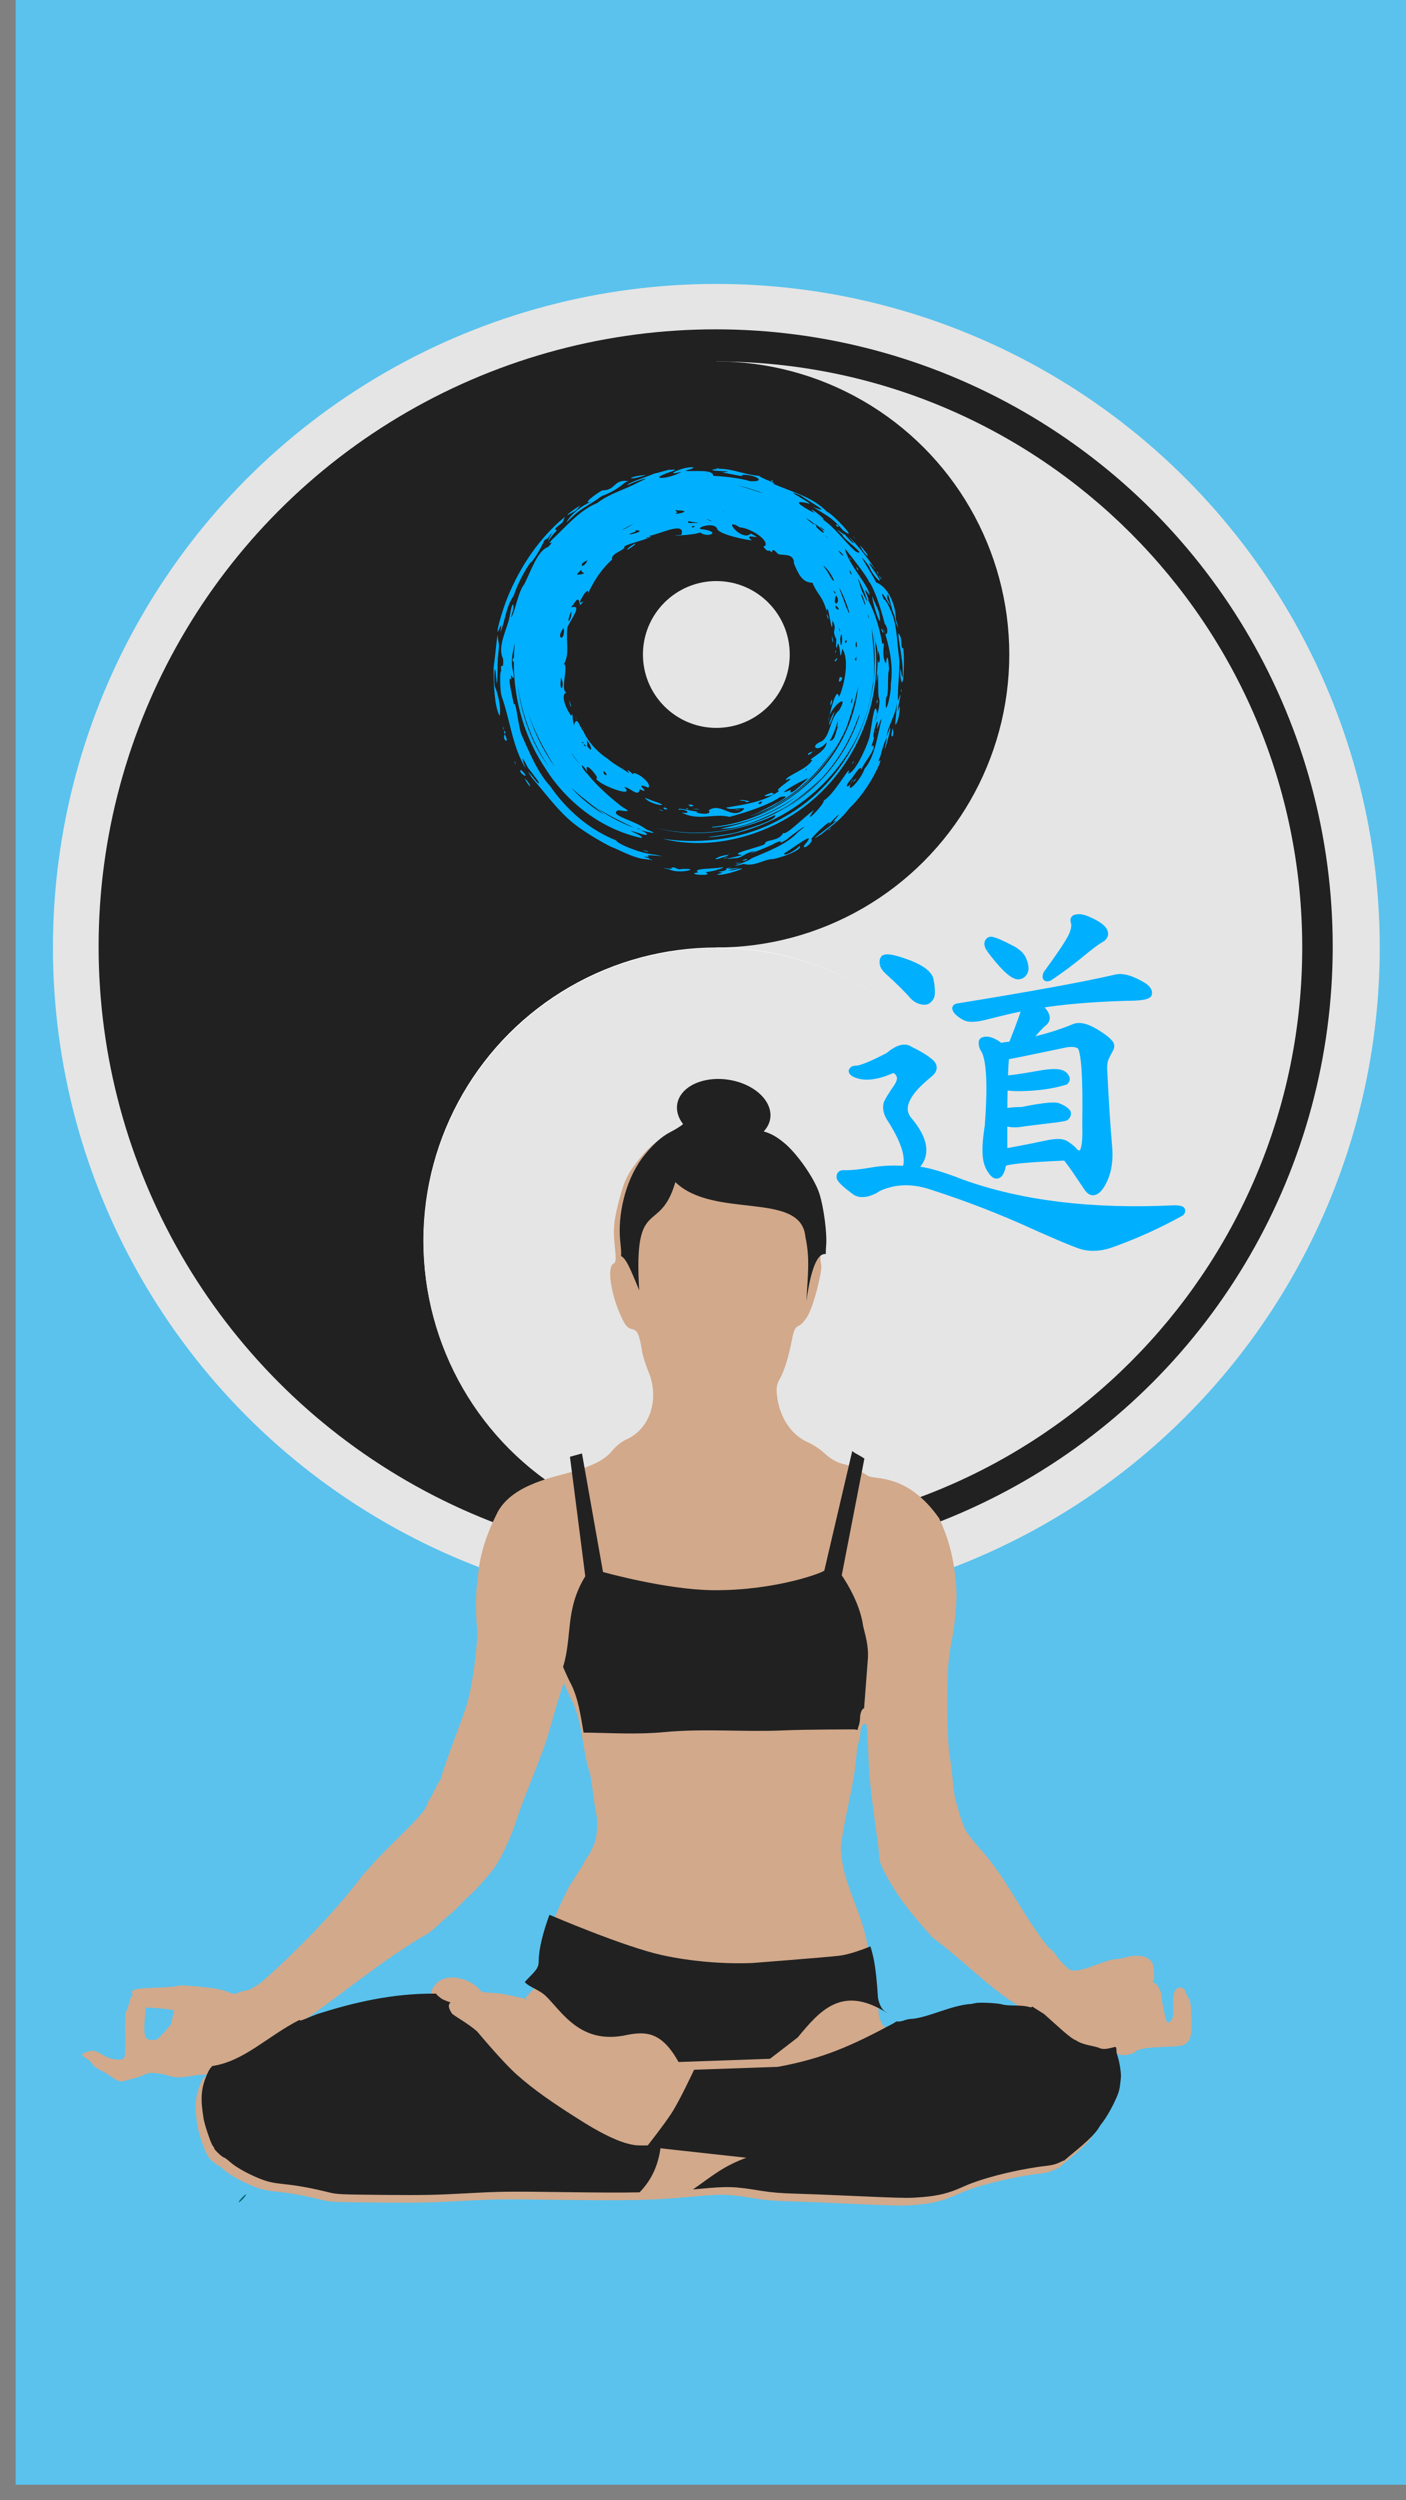 <?xml version="1.0" encoding="UTF-8" standalone="no"?>
<!-- Created with Inkscape (http://www.inkscape.org/) -->

<svg
   xmlns:dc="http://purl.org/dc/elements/1.1/"
   xmlns:cc="http://creativecommons.org/ns#"
   xmlns:rdf="http://www.w3.org/1999/02/22-rdf-syntax-ns#"
   xmlns:svg="http://www.w3.org/2000/svg"
   xmlns="http://www.w3.org/2000/svg"
   xmlns:sodipodi="http://sodipodi.sourceforge.net/DTD/sodipodi-0.dtd"
   xmlns:inkscape="http://www.inkscape.org/namespaces/inkscape"
   width="1080"
   height="1920"
   viewBox="0 0 285.75 508"
   version="1.1"
   id="svg5915"
   sodipodi:docname="mujer tao_Azul_by_DG-RA.svg"
   inkscape:version="0.92.1 r15371">
  <rect x="0" y="0" width="285.75" height="508" fill="#808080" stroke="none"/>
  <defs
     id="defs5909" />
  <sodipodi:namedview
     id="base"
     pagecolor="#ffffff"
     bordercolor="#666666"
     borderopacity="1.0"
     inkscape:pageopacity="0.0"
     inkscape:pageshadow="2"
     inkscape:zoom="0.344375"
     inkscape:cx="728.76588"
     inkscape:cy="879.66122"
     inkscape:document-units="px"
     inkscape:current-layer="layer1"
     showgrid="false"
     units="px"
     inkscape:window-width="1280"
     inkscape:window-height="748"
     inkscape:window-x="-8"
     inkscape:window-y="-8"
     inkscape:window-maximized="1"
     inkscape:snap-global="false" />
  <g
     inkscape:label="Capa 1"
     inkscape:groupmode="layer"
     id="layer1"
     transform="translate(0,211)">
    <g
       transform="matrix(0.213,0,0,0.213,1478.188,-1170.144)"
       id="g5824">
      <rect
         ry="0"
         rx="0"
         y="-6924.933"
         x="-6873.195"
         height="1338.666"
         width="2379.851"
         id="rect5776"
         style="opacity:1;vector-effect:none;fill:#5ac2ed;fill-opacity:1;fill-rule:evenodd;stroke:none;stroke-width:1.911;stroke-linecap:butt;stroke-linejoin:miter;stroke-miterlimit:4;stroke-dasharray:none;stroke-dashoffset:0;stroke-opacity:1;paint-order:normal"
         transform="rotate(-90)" />
      <g
         transform="matrix(1.55,0,0,1.55,-7386.633,627.683)"
         id="g5818">
        <g
           id="g5796"
           transform="matrix(4.977,0,0,4.977,-7444.675,-4750.426)">
          <circle
             id="circle5778"
             style="fill:#e5e5e5;fill-opacity:1;fill-rule:evenodd;stroke:none;stroke-width:0.355"
             cx="1642.333"
             cy="1573.992"
             r="82.055" />
          <circle
             transform="matrix(0.33,0,0,0.33,1544.122,1436.028)"
             r="231.278"
             cy="417.716"
             cx="297.357"
             style="fill:#212121;fill-opacity:1;fill-rule:evenodd;stroke:none"
             id="circle5780" />
          <path
             inkscape:connector-curvature="0"
             id="path5782"
             d="m 1642.327,1501.529 v 144.93 c 40.023,0 72.473,-32.45 72.473,-72.473 0,-40.023 -32.45,-72.457 -72.473,-72.457 z"
             style="fill:#e5e5e5;fill-opacity:1;fill-rule:evenodd;stroke:none;stroke-width:0.512" />
          <circle
             r="36.234"
             cy="1537.758"
             cx="1642.333"
             style="fill:#212121;fill-opacity:1;fill-rule:evenodd;stroke:none;stroke-width:0.157"
             id="circle5784" />
          <circle
             r="9.078"
             cy="1537.758"
             cx="1642.333"
             id="circle5786"
             style="fill:#e5e5e5;fill-opacity:1;fill-rule:evenodd;stroke:none;stroke-width:0.039" />
          <circle
             r="36.234"
             cy="1610.226"
             cx="1642.333"
             id="circle5788"
             style="fill:#ffffff;fill-rule:evenodd;stroke:none;stroke-width:0.157" />
          <circle
             r="9.078"
             cy="1610.226"
             cx="1642.333"
             style="fill:#000000;fill-rule:evenodd;stroke:none;stroke-width:0.039"
             id="circle5790" />
          <circle
             r="231.278"
             cy="417.716"
             cx="297.357"
             style="fill:#e5e5e5;fill-opacity:1;fill-rule:evenodd;stroke:none"
             id="circle5792"
             transform="matrix(0.157,0,0,0.157,1595.747,1544.783)" />
          <circle
             r="9.078"
             cy="1610.226"
             cx="1642.333"
             id="circle5794"
             style="fill:#000000;fill-rule:evenodd;stroke:none;stroke-width:0.039" />
        </g>
        <g
           transform="matrix(2.327,0,0,2.327,-715.954,-733.421)"
           id="g5816"
           style="opacity:1">
          <g
             transform="translate(-351.757,13.167)"
             id="g5812">
            <path
               inkscape:connector-curvature="0"
               id="path5798"
               transform="matrix(0.114,0,0,0.114,935.929,181.073)"
               d="m 310.484,13076.584 c -14.892,-0.268 -66.002,17.077 -77.102,27.049 -4.992,4.485 -17.981,12.622 -28.861,18.086 -21.55,10.82 -43.467,31.027 -66.773,61.56 -19.804,25.944 -26.839,40.13 -35.996,72.602 -15.786,55.973 -18.524,78.892 -14.225,119.002 3.625,33.815 3.215,39.17 -3.281,42.805 -14.853,8.312 -5.427,71.282 18.359,122.626 9.47,20.442 14.693,26.486 24.791,28.704 13.328,2.926 16.801,10.691 24.289,54.302 1.713,9.981 8.033,29.829 14.043,44.108 26.625,63.258 4.031,133.27 -50.857,157.59 -10.269,4.55 -24.564,15.726 -31.766,24.836 -15.442,19.534 -39.489,33.629 -87.467,48.294 -47.978,14.666 -143.63,29.847 -179.643,95.301 -28.289,56.288 -42.915,101.921 -46.945,162.02 -4.576,18.553 -4.541,90.323 0,111.771 -0.238,40.575 -11.473,134.085 -27.189,180.91 -15.717,46.826 -39.534,104.458 -56.592,158.985 0,2.836 -1.267,6.487 -2.799,8.111 -1.537,1.624 -7.615,12.728 -13.508,24.676 -5.894,11.947 -11.595,22.269 -12.678,22.937 -1.09,0.669 -2.677,4.475 -3.521,8.457 -1.99,9.296 -19.19,30.337 -48.336,59.133 -47.371,46.804 -72.412,72.167 -76.756,77.737 -2.461,3.153 -9.755,11.285 -16.211,18.07 -6.453,6.784 -11.732,12.856 -11.732,13.492 -41.024,55.391 -100.121,118.01 -125.896,143.941 -41.619,41.87 -63.701,62.59 -70.618,68.851 -6.917,6.26 -15.986,14.308 -23.97,21.685 -7.987,7.377 -18.61,15.658 -23.613,18.408 -5.001,2.748 -10.226,5.925 -11.598,7.055 -1.375,1.131 -8.814,3.291 -16.529,4.802 -7.715,1.511 -14.559,3.622 -15.219,4.686 -1.788,2.891 -11.002,2.332 -19.295,-1.164 -17.317,-7.303 -36.216,-10.607 -84.746,-14.828 -21.774,-1.904 -31.734,-1.974 -34.934,-0.264 -2.461,1.318 -23.964,3.085 -47.781,3.935 -49.227,1.758 -58.213,2.919 -58.213,12.907 0,0.09 0.323,1.053 0.35,1.113 0.739,1.358 1.71,2.714 3.059,4.154 l -3.131,-0.236 c -0.413,0 -0.749,0.194 -0.951,0.73 -5.137,10.654 -6.388,24.115 -11.732,34.248 -3.324,6.242 -3.777,13.608 -3.328,57.711 0.58,58.279 1.149,56.61 -18.973,56.082 -12.443,-0.325 -24.332,-4.746 -41.449,-15.392 -9.853,-6.128 -17.134,-6.49 -30.145,-1.522 -10.857,4.147 -11.447,6.615 -3.99,11.58 6.845,4.559 14.378,8.93 18.424,15.801 2.496,4.369 8.824,9.326 17.342,13.574 7.378,3.679 19.951,11.231 27.943,16.788 11.982,8.334 16.294,10.108 24.59,10.107 15.942,-4.842 34.153,-8.144 48.764,-14.766 11.264,-5.178 14.545,-5.69 28.797,-4.507 8.848,0.729 22.193,3.458 29.662,6.043 14.654,5.069 26.03,5.006 57.787,-0.317 7.809,-1.309 12.067,-1.839 14.857,-1.582 8.278,-0.619 18.124,-1.133 19.09,-1.068 -4.202,2.969 -7.255,4.878 -10.533,7.847 -0.154,0.628 -2.052,2.351 -2.418,3.065 -20.284,41.056 -18.187,67.671 -11.889,109.258 2.17,14.328 17.279,59.161 21.514,63.839 1.783,1.967 3.236,4.627 3.236,5.909 0,3.014 19.24,20.787 22.504,20.787 1.367,0 8.156,5.051 15.084,11.228 14.017,12.492 45.954,29.776 74.4,40.264 14.258,5.257 26.371,7.688 51.145,10.266 31.366,3.262 63.163,9.151 102.883,19.043 17.676,4.403 26.468,4.799 126.299,5.748 90.035,0.853 121.148,0.256 193.363,-3.703 79.714,-4.375 96.615,-4.572 229.127,-2.709 163.072,2.294 220.019,0.935 308.488,-7.372 69.806,-6.553 81.96,-6.199 146.422,4.303 23.185,3.777 46.098,5.664 80.475,6.631 26.433,0.739 70.697,2.415 98.359,3.717 27.664,1.3 69.91,3.133 93.885,4.072 h 0.092 c 64.923,2.532 72.49,2.536 101.713,0.09 37.531,-3.158 61.465,-9.231 93.262,-23.676 43.068,-19.564 112.849,-37.17 176.613,-46.617 14.926,-2.211 33.69,-2.622 48.088,-10.117 4.586,-2.459 9.409,-4.467 10.73,-4.467 23.804,-21.034 61.436,-48.194 79.27,-74.523 0,-1.079 4.839,-8.146 10.756,-15.698 5.916,-7.551 16.607,-25.691 23.754,-40.31 10.36,-21.19 13.45,-30.029 15.166,-43.59 1.188,-9.356 2.113,-18.517 2.113,-20.359 -0.246,-13.992 -3.927,-35.028 -8.545,-48.799 -4.289,-12.813 -4.927,-17.08 -2.867,-19.563 3.201,-3.855 13.742,-4.101 23.572,-0.547 8.372,3.028 29.997,-0.676 34.314,-5.867 5.806,-6.998 25.176,-10.499 67.092,-12.123 37.596,-1.455 42.438,-2.095 49.729,-6.599 12.676,-7.841 15.768,-20.785 14.447,-60.877 -1.21,-36.992 -2.668,-39.671 -8.348,-48.518 -1.794,-2.793 -5.087,-11.124 -6.381,-14.506 -3.253,-8.585 -17.132,-10.268 -22.871,-0.285 -4.869,8.476 -5.236,15.448 -4.576,45.521 0.431,19.868 -3.579,22.856 -6.678,25.963 -6.012,6.022 -9.559,2.397 -12.555,-12.812 -1.542,-7.833 -3.805,-18.529 -4.994,-23.772 -1.213,-5.243 -2.188,-13 -2.188,-17.236 -1.157,-17.471 -8.572,-26.938 -13.215,-32.879 l -8.094,-4.267 c 5.187,-9.1 3.124,-19.493 2.394,-26.618 1.421,-41.241 -45.835,-37.55 -71.207,-29.267 -3.462,1.344 -12.036,2.445 -19.059,2.445 -34.445,6.084 -63.079,25.766 -96.07,26.727 -6.046,0.09 -9.894,-2.278 -20.838,-12.756 -7.385,-7.07 -14.979,-15.875 -16.881,-19.565 -1.898,-3.688 -7.105,-10.02 -11.57,-14.074 -4.464,-4.054 -8.871,-8.08 -9.795,-8.943 -59.731,-74.142 -94.224,-157.398 -157.238,-226.76 -14.115,-17.189 -25.031,-28.13 -35.605,-46.414 -4.902,-12.633 -9.368,-24.14 -12.348,-34.951 -2.302,-8.442 -5.865,-20.877 -7.926,-27.639 -3.654,-11.998 -5.124,-22.395 -9.621,-68.182 -1.206,-12.295 -3.205,-26.883 -4.42,-32.416 -4.362,-19.667 -7.292,-89.225 -6.395,-152.007 0.862,-60.889 2.739,-82.805 10.512,-122.95 9.373,-48.341 13.296,-106.448 9.084,-134.121 -4.429,-55.941 -16.428,-101.458 -38.811,-148.922 -73.998,-105.005 -147.861,-88.135 -164.818,-98.033 -16.957,-9.898 -31.299,-21.212 -49.092,-25.388 -17.793,-4.176 -32.104,-8.787 -51.768,-26.87 -10.439,-9.599 -27.146,-20.845 -37.129,-24.99 -38.935,-16.169 -67.145,-57.732 -73.002,-107.568 -2.32,-19.737 -1.123,-27.41 6.279,-40.236 10.239,-17.739 21.018,-52.61 28.471,-92.125 3.997,-21.196 7.198,-27.378 16.32,-31.534 6.242,-2.844 16.217,-14.783 22.168,-26.527 13.644,-26.925 33.036,-104.593 28.926,-115.848 -1.705,-4.664 -2.057,-18.993 -0.791,-31.847 2.693,-27.347 -5.282,-89.435 -15.652,-121.842 -11.23,-35.093 -52.055,-93.639 -82.453,-118.246 -21.867,-17.701 -33.433,-23.264 -64.668,-31.104 -25.548,-6.412 -37.631,-11.51 -36.793,-15.523 0.687,-3.284 -0.572,-4.851 -2.795,-3.477 -2.224,1.376 -7.696,-1.537 -12.16,-6.47 -4.465,-4.934 -13.415,-8.939 -19.891,-9.036 -6.477,0 -14.361,-1.713 -17.52,-3.716 -0.681,-0.433 -1.836,-0.65 -3.377,-0.678 z m -340.623,1314.307 c 4.831,10.04 10.016,23.762 15.443,33.869 27.863,51.892 26.651,120.13 43.727,171.09 2.331,6.612 3.879,16.412 10.225,64.828 1.773,13.523 4.369,29.185 5.795,34.801 3.794,15.045 1.705,49.788 -3.891,64.671 -6.001,15.972 -11.12,25.913 -18.869,36.661 -3.459,4.796 -6.289,9.565 -6.289,10.597 0,1.033 -4.775,9.084 -10.615,17.897 -5.841,8.811 -12.012,18.63 -13.701,21.818 -1.695,3.187 -4.898,7.814 -7.09,10.272 -29.758,55.59 -73.234,155.145 -73.652,216.634 0,12.433 -3.866,18.909 -21.963,36.809 -2.52,2.917 -5.66,5.969 -8.018,8.887 l 2.838,6.763 -5.127,-4.302 h -0.51 c -76.816,-18.031 -64.984,-10.374 -99.91,-15.655 -30.352,-41.52 -119.379,-54.675 -120.047,23.858 l -0.291,0.517 c -3.103,0.273 -6.209,0.538 -9.297,0.828 0,0 -0.319,-0.296 -0.328,-0.304 -5.808,1.052 -19.969,2.156 -35.779,2.699 -21.816,0.747 -40.82,2.605 -48.725,4.754 -7.131,1.938 -19.332,3.527 -27.113,3.527 -51.385,11.461 -117.293,19.796 -165.314,39.955 -27.773,11.797 -30.447,12.529 -30.447,8.321 105.204,-70.564 207.795,-159.413 314.51,-220.094 2.701,-1.415 12.327,-9.575 21.385,-18.127 9.059,-8.552 20.226,-18.526 24.814,-22.174 7.831,-6.222 24.514,-22.22 37.201,-35.674 3.073,-3.26 9.512,-9.448 14.314,-13.752 21.389,-19.159 60.384,-65.543 64.367,-76.564 1.222,-3.381 3.059,-6.149 4.062,-6.149 15.004,-30.056 30.045,-62.73 40.475,-97.238 22.397,-65.721 57.54,-143.085 72.443,-195.367 14.903,-52.282 30.984,-107.044 34.643,-114.057 0.209,-0.393 0.455,-0.597 0.734,-0.599 z m 697.297,93.556 -0.006,0.01 h 0.023 0.922 c 0.695,0.114 1.37,0.474 2.014,1.117 3.084,3.084 3.468,7.847 6.531,81.16 0.765,18.442 0.789,36.012 10.229,110.409 9.439,74.396 12.552,88.435 13.344,101.959 1.082,18.234 2.69,27.187 6.238,34.646 29.008,63.838 72.199,115.497 119.52,167.654 63.625,46.339 126.693,112.266 191.695,153.305 2.269,1.326 9.666,7.648 16.441,14.055 13.376,12.649 12.686,15.862 -2.484,11.648 -4.723,-1.312 -18.329,-2.387 -30.236,-2.394 -11.908,0 -24.486,-1.111 -27.947,-2.45 -3.459,-1.337 -17.879,-2.986 -32.047,-3.66 -20.068,-0.954 -28.55,-0.411 -38.352,2.438 -46.158,1.908 -104.482,33.599 -142.969,34.986 -2.909,0 -9.308,1.482 -14.229,3.254 -23.693,8.536 -39.14,-2.821 -45.523,-33.465 -1.657,-29.348 -5.254,-69.243 -10.656,-94.074 -5.892,-27.087 -13.109,-39.511 -15.805,-67.99 -11.468,-70.153 -50.444,-130.624 -59.389,-199.844 -2.723,-21.815 -2.64,-26.91 0.842,-48.799 9.927,-64.938 28.181,-125.549 33.211,-189.5 0.974,-12.91 3.409,-27.212 5.389,-31.783 1.975,-4.571 3.609,-13.469 3.609,-19.774 0,-11.54 4.999,-22.266 9.635,-22.908 z m -1667.654,658.426 18.143,1.022 c 17.924,1.01 45.986,4.375 47.279,5.671 0.361,0.37 -0.764,6.172 -2.504,12.893 -1.746,6.72 -3.172,13.927 -3.172,16.016 0,2.088 -7.651,11.928 -17,21.867 -16.662,17.712 -17.21,18.068 -27.686,18.068 -18.153,0 -21.061,-9.723 -16.832,-56.209 z"
               style="fill:#d2a98b;fill-opacity:1;stroke-width:4.538"
               sodipodi:nodetypes="ccccccccccsccccccccccccccccsccccccccccscccccccsccccccccccccccccsscccccccccccccccccccccccccccccccccccccccccccccccccccccccccccsccccccccccccccccccccccccccscccccccccccccccccccccccccccsccccccccccccccccccccccccccccsccccccscscc" />
            <g
               id="g5806"
               transform="translate(-97.865,487.434)">
              <path
                 id="path5800"
                 transform="scale(0.265)"
                 d="m 3759.178,5344.876 c -42.549,-0.163 -79.833,8.605 -116.768,20.251 -1.822,0.656 -3.615,1.334 -5.338,2.057 -10.742,4.563 -12.741,5.266 -13.035,4.045 -31.422,15.99 -55.091,41.212 -86.731,45.885 -0.372,0.351 -2.456,2.706 -3.398,4.594 -8.718,17.645 -7.816,29.084 -5.109,46.957 0.933,6.158 7.426,25.427 9.246,27.438 0.766,0.845 1.391,1.988 1.391,2.539 0,1.296 8.269,8.934 9.672,8.934 0.588,0 3.505,2.171 6.482,4.826 6.024,5.369 19.751,12.797 31.977,17.305 6.128,2.259 11.333,3.304 21.98,4.412 13.48,1.402 27.146,3.932 44.217,8.184 7.597,1.892 11.376,2.063 54.281,2.471 38.696,0.367 52.066,0.109 83.103,-1.592 34.26,-1.88 41.524,-1.965 98.475,-1.164 32.408,0.456 55.012,0.572 73.764,0.217 12.477,-12.823 18.51,-27.795 20.646,-44.064 l 20.102,2.246 68.381,7.508 c -25.101,8.618 -37.903,20.31 -53.785,31.232 1.177,-0.106 2.273,-0.193 3.475,-0.307 30.001,-2.817 35.225,-2.664 62.93,1.85 9.964,1.623 19.812,2.434 34.586,2.85 11.361,0.318 30.385,1.038 42.273,1.598 11.89,0.559 30.046,1.346 40.35,1.75 h 0.039 c 27.903,1.088 31.155,1.09 43.715,0.037 16.13,-1.357 26.416,-3.968 40.082,-10.176 18.51,-8.408 48.5,-15.975 75.904,-20.035 6.415,-0.95 14.48,-1.126 20.668,-4.348 1.971,-1.057 4.044,-1.92 4.611,-1.92 10.23,-9.04 26.404,-20.713 34.068,-32.029 0,-0.464 2.08,-3.501 4.623,-6.746 2.542,-3.245 7.137,-11.041 10.209,-17.324 4.453,-9.107 5.78,-12.906 6.518,-18.734 0.511,-4.021 0.906,-7.958 0.906,-8.75 -0.106,-6.013 -1.685,-15.054 -3.67,-20.973 -1.734,-5.182 0.079,-8.281 -2.225,-7.736 -2.304,0.544 -10.227,3.272 -14.869,1.145 -5.674,-2.6 -16.087,-2.597 -23.967,-7.912 -5.426,-1.697 -20.449,-16.197 -31.635,-26.092 l -11.574,-7.357 c -0.133,0.831 -1.827,0.736 -5.125,-0.18 -2.03,-0.564 -7.879,-1.024 -12.996,-1.027 -5.118,0 -10.522,-0.479 -12.01,-1.055 -1.486,-0.575 -7.688,-1.283 -13.777,-1.572 -8.624,-0.41 -12.266,-0.178 -16.479,1.047 -19.838,0.82 -44.905,14.441 -61.445,15.037 -1.251,0 -4.001,0.637 -6.115,1.398 -2.824,1.017 -5.373,1.374 -7.645,1.082 -0.926,0.568 -1.852,1.148 -2.781,1.748 -42.161,22.66 -70.439,35.25 -115.676,43.555 l -83.34,2.885 c 0,0 -14.251,30.675 -22.631,43.443 -7.988,12.171 -23.676,32.016 -23.676,32.016 0,0 -9.305,0.377 -13.873,-0.346 -6.275,-0.996 -12.411,-2.98 -18.266,-5.447 -14.982,-6.312 -28.921,-14.957 -42.619,-23.713 -19.712,-12.601 -39.27,-25.754 -56.719,-41.338 -14.491,-12.942 -39.416,-42.94 -39.416,-42.94 -8.429,-7.507 -21.855,-14.944 -25.176,-17.814 -2.175,-3.693 -4.936,-8.015 -1.963,-11.365 0,0 -6.484,-1.987 -9.135,-4.084 -2.088,-1.652 -3.433,-2.693 -4.784,-4.412 z"
                 style="fill:#212121;fill-opacity:1;stroke:#212121;stroke-width:1px;stroke-linecap:butt;stroke-linejoin:miter;stroke-opacity:1"
                 inkscape:connector-curvature="0"
                 sodipodi:nodetypes="ccccccccssccccccccccccccccccccccccccccccccccccccccccccccccccccccccc" />
              <path
                 sodipodi:nodetypes="cccccccccccccccccccc"
                 inkscape:connector-curvature="0"
                 id="path5802"
                 d="m 1026.503,1395.459 c -1.613,4.404 -2.813,8.866 -2.837,12.289 0,1.414 -0.44,2.15 -2.498,4.186 -0.337,0.39 -0.891,0.888 -1.164,1.271 0.048,0.072 0.167,0.187 0.216,0.259 1.366,1.19 3.47,1.812 5.141,3.249 4.42,4.171 9.211,13.287 21.759,10.46 4.8,-0.904 9.063,-0.929 13.541,7.177 l 24.199,-0.85 7.328,-5.641 c 5.833,-7.028 11.674,-14.039 23.599,-6.5 l -0.01,-0.064 c -1.131,-0.512 -1.921,-1.806 -2.351,-3.867 -0.188,-3.337 -0.598,-7.874 -1.212,-10.697 -0.254,-1.168 -0.525,-2.08 -0.786,-2.959 -2.101,0.849 -5.71,2.186 -8.286,2.477 -4.253,0.479 -22.94,1.916 -22.94,1.916 -7.473,0.32 -16.314,-0.422 -23.788,-2.055 -10.266,-2.243 -29.684,-10.614 -29.684,-10.614 z"
                 style="fill:#212121;fill-opacity:1;stroke:none;stroke-width:0.265px;stroke-linecap:butt;stroke-linejoin:miter;stroke-opacity:1" />
              <path
                 sodipodi:nodetypes="csccccccccsccccsccccccc"
                 inkscape:connector-curvature="0"
                 id="path5804"
                 d="m 1099.351,1304.426 c 0.199,0.405 -12.804,5.435 -29.546,5.274 -12.501,-0.12 -29.232,-4.837 -29.232,-4.837 l -5.551,-31.292 c -0.943,0.272 -1.929,0.542 -2.941,0.813 l 4.047,31.537 c -5.423,8.774 -3.387,15.884 -5.875,23.924 l 0.345,0.813 c 0.279,0.573 0.907,2.109 1.524,3.258 2.12,3.948 2.76,8.725 3.533,13.192 6.957,0.061 13.883,0.57 21.316,-0.138 10.312,-0.982 21.073,0.01 31.127,-0.435 6.622,-0.293 19.154,-0.269 19.154,-0.269 l 0.67,0.122 c 0.077,-0.362 0.156,-0.658 0.229,-0.828 0.225,-0.52 0.41,-1.532 0.41,-2.248 0,-1.295 0.553,-2.498 1.074,-2.599 l 0.957,-12.555 c 0.356,-3.83 -0.696,-6.711 -1.231,-9.142 -0.735,-5.368 -3.905,-10.8 -5.656,-13.348 l 5.987,-30.853 c -0.645,-0.471 -2.822,-1.599 -3.003,-1.779 z"
                 style="fill:#212121;fill-opacity:1;stroke:#212121;stroke-width:0.254;stroke-opacity:1" />
            </g>
            <path
               inkscape:connector-curvature="0"
               style="fill:#006064;stroke-width:1.95"
               d="m 3201.406,7384.162 c -0.536,0 -2.564,1.756 -4.506,3.9 -1.942,2.146 -3.091,3.902 -2.555,3.902 0.536,0 2.564,-1.756 4.506,-3.902 1.941,-2.145 3.091,-3.9 2.555,-3.9 z"
               id="path5808"
               transform="scale(0.265)" />
            <path
               style="fill:#212121;fill-opacity:1;stroke:none;stroke-width:1px;stroke-linecap:butt;stroke-linejoin:miter;stroke-opacity:1"
               d="m 3637.672,6316.057 c -2.146,1.928 -7.728,5.425 -12.404,7.774 -9.262,4.65 -18.68,13.335 -28.697,26.457 -17.035,23.438 -24.148,57.157 -21.584,82.348 0.884,8.252 1.207,12.555 0.812,15.023 5.147,2.794 8.61,11.052 18.172,34.207 -5.939,-95.974 20.394,-54.111 36.084,-107.959 38.429,37.295 125.552,8.425 129.777,54.543 4.889,22.395 2.174,38.852 1.097,64.031 1.996,-15.283 7.194,-45.558 17.512,-46.756 0.394,-0.078 1.392,-0.1 1.786,-0.098 -0.05,-2.429 0.047,-5.246 0.31,-7.922 1.158,-11.753 -2.269,-38.437 -6.727,-52.365 -4.826,-15.082 -22.373,-40.245 -35.438,-50.82 -9.398,-7.607 -14.369,-9.998 -27.793,-13.367 -10.98,-2.756 -16.173,-4.947 -15.812,-6.672 0.295,-1.411 -0.246,-2.085 -1.201,-1.494 -0.956,0.591 -3.308,-0.661 -5.227,-2.781 -1.919,-2.12 -5.766,-3.841 -8.549,-3.883 -2.784,0 -4.921,-1.556 -9.527,-2.191 -4.605,-0.634 -27.822,7.639 -32.593,11.925 z"
               transform="scale(0.265)"
               id="path5810"
               inkscape:connector-curvature="0"
               sodipodi:nodetypes="ccccccccccccccccccccc" />
          </g>
          <path
             inkscape:connector-curvature="0"
             transform="rotate(8.741)"
             style="opacity:1;vector-effect:none;fill:#212121;fill-opacity:1;fill-rule:evenodd;stroke:none;stroke-width:0.32;stroke-linecap:butt;stroke-linejoin:miter;stroke-miterlimit:4;stroke-dasharray:none;stroke-dashoffset:0;stroke-opacity:1;paint-order:normal"
             d="m 884.052,1569.324 a 12.446,8.474 0 0 1 -12.446,8.474 12.446,8.474 0 0 1 -12.446,-8.474 12.446,8.474 0 0 1 12.446,-8.474 12.446,8.474 0 0 1 12.446,8.474 z"
             id="path5814" />
        </g>
      </g>
    </g>
    <path
       style="fill:#00b0ff;stroke-width:0.051;fill-opacity:1"
       d="m 140.987,-116.012 c -1.672,-0.438 -6.836,1.98 -2.486,0.859 -2.284,1.482 -6.894,1.743 -3.014,0.305 1.307,-0.463 2.83,-0.926 0.451,-0.646 1.287,-0.505 -2.519,0.698 -2.899,0.702 -1.371,0.603 -5.999,2.086 -5.431,2.342 1.209,-0.643 5.863,-2.237 2.193,-0.575 -2.907,1.574 -5.643,2.147 -8.436,4.235 -3.688,1.523 -6.342,4.834 -9.227,7.498 -1.437,1.553 1.09,-0.514 -0.731,1.434 -2.158,0.673 -3.526,4.978 -4.858,7.571 -1.322,1.522 -2.013,6.487 -2.735,6.703 0.935,-2.209 0.466,-4.246 -0.165,-0.541 -0.421,2.843 -2.712,6.397 -1.397,8.986 0.172,3.018 -0.712,-0.051 -0.355,2.809 -0.269,-1.64 -0.439,3.887 0.17,5.131 1.652,4.758 2.089,9.936 4.757,14.303 -1.119,-2.926 -0.548,-2.125 0.471,-0.124 0.921,1.197 3.185,3.964 1.831,2.957 9.9e-4,0.026 -3.093,-3.99 -0.998,-0.878 2.738,3.131 5.176,6.592 8.405,9.209 2.237,1.82 6.763,4.446 8.057,4.956 0.023,-0.146 4.425,2.324 6.707,2.349 2.425,0.388 1.07,0.152 0.562,-0.095 0.854,-0.082 -2.619,-0.6 0.098,-0.364 -1.868,-0.896 5.407,0.374 1.12,-0.467 -2.98,-0.245 -7.629,-2.198 -7.878,-2.902 -5.477,-2.199 -10.037,-6.179 -13.37,-10.986 -2.724,-2.996 -4.212,-6.912 -5.894,-10.578 -0.7,-2.137 -1.028,-6.721 -1.516,-6.129 -0.291,-1.609 -1.438,-6.149 -0.484,-4.951 -0.418,-2.574 0.835,1.635 0.36,-1.573 -0.799,-2.966 0.524,-5.716 0.426,-6.669 -1.081,9.059 0.908,18.46 6.002,26.082 4.352,7.03 11.518,12.579 19.658,14.323 0.716,-0.485 -4.816,-2.234 -0.652,-1.029 2.7,0.994 1.913,-0.119 0.065,-0.66 1.432,0.412 5.082,1.245 1.493,-0.092 -2.026,-1.684 -7.42,-2.807 -5.855,-3.725 -0.138,-0.512 4.059,0.876 0.977,-0.841 -2.355,-1.853 -4.96,-4.08 -6.975,-6.61 -1.55,-1.53 -1.529,-2.837 -0.078,-0.516 -0.933,-2.879 2.878,1.692 1.787,1.372 0.388,1.252 8.237,4.198 5.724,1.763 1.148,-0.021 2.863,2.232 3.172,0.433 2.85,1.316 -1.905,-1.835 1.743,-0.319 0.855,-1.085 -3.269,-3.762 -3.089,-2.699 -1.221,-1.015 -1.391,-1.236 -0.818,-0.212 -1.716,-1.229 -3.174,-1.855 -4.403,-2.999 -1.434,-0.87 -3.766,-2.952 -4.928,-5.585 -0.794,-0.847 -1.244,-3.357 -1.905,-1.176 -0.491,-2.152 -0.081,-2.648 -0.564,-1.944 -1.335,-1.853 -2.118,-4.445 -0.929,-4.71 -1.386,-0.292 0.476,-5.625 -0.536,-5.751 1.225,-2.234 0.355,-4.321 0.701,-7.462 0.437,-1.314 3.37,-4.902 0.722,-4.066 0.981,-1.139 1.502,-2.729 1.853,-0.482 1.934,-1.91 -1.066,0.807 0.449,-1.607 0.597,-1.281 1.863,-2.077 0.851,-0.039 1.281,-3.005 2.997,-5.651 5.228,-7.619 -0.398,-1.329 2.755,-1.816 2.507,-2.7 1.695,-0.874 6.551,-1.821 4.997,-2.111 1.703,-0.159 7.578,-3.181 6.569,-0.204 -4.154,0.334 2.876,0.08 3.8,-0.5 1.494,1.194 4.373,-0.033 0.694,-0.607 -2.594,-0.054 2.449,-1.9 2.838,0.051 0.998,1.177 6.299,2.162 6.976,2.166 -2.303,-1.828 3.273,0.327 -0.199,-1.366 -1.864,1.821 -6.077,-3.637 -2.241,-1.275 2.131,0.15 5.95,2.526 5.163,3.796 -0.982,-0.255 0.647,1.514 0.873,0.842 0.971,1.336 -0.012,-1.121 1.574,0.614 0.376,0.733 3.468,-0.406 3.397,2.099 0.917,2.172 1.703,3.888 3.766,3.907 1.036,2.554 1.953,2.486 2.891,5.773 0.265,-2.632 1.154,6.481 1.146,1.905 1.199,2.099 -0.355,1.535 0.814,3.804 -0.113,1.929 -0.052,2.368 0.36,0.797 0.607,1.243 0.28,4.286 0.858,1.12 1.718,2.736 -0.027,8.593 -0.676,9.815 -0.521,-2.681 -2.11,4.211 -2.149,5.03 -0.192,-2.599 4.607,-6.433 2.199,-2.36 -1.955,1.687 -1.785,5.208 -3.554,6.327 -2.713,0.998 -0.807,2.495 0.955,0.21 0.18,1.906 -4.399,3.708 -2.885,3.593 -0.999,1.891 -5.15,3.113 -5.447,4.103 3.292,-1.252 -2.928,2.223 -1.255,2.159 -3.062,2.353 -7.57,2.824 -10.816,3.421 0.874,0.836 5.411,-0.719 2.948,0.831 -2.302,1.172 -4.003,-1.838 -6.463,-0.317 1.01,1.487 -4.49,0.243 -1.719,0.319 -1.227,0.103 -4.921,-1.077 -4.348,-0.39 1.326,-0.269 2.892,0.945 0.526,0.552 3.498,1.818 6.675,0.072 9.734,0.881 3.406,-0.908 7.983,-2.414 10.247,-4.002 3.844,-0.92 -2.924,2.374 -4.495,3.176 -4.66,1.989 2.72,-0.89 4.089,-1.974 4.831,-2.741 8.706,-6.857 11.745,-11.458 -3.759,6.423 -9.782,11.384 -16.675,14.126 8.377,-3.007 15.132,-9.779 18.783,-17.801 0.884,-2.398 1.901,-5.782 2.473,-8.633 -1.365,15.003 -14.829,27.201 -29.574,28.592 -1.184,0.414 3.74,-0.267 5.111,-0.694 4.382,-1.045 8.496,-3.044 12.162,-5.645 -4.555,3.614 -10.151,5.524 -15.764,6.736 4.145,0.043 8.205,-1.861 11.898,-3.675 3.116,-1.429 7.496,-5.417 8.722,-6.66 -8.296,9.178 -21.678,13.132 -33.661,10.145 8.045,2.174 16.756,0.878 24.229,-2.594 0.505,0.9 -4.701,2.505 -6.972,3.228 -1.551,0.683 -7.111,1.191 -6.496,1.286 16.292,-1.135 31.197,-14.347 33.248,-30.737 0.802,-3.638 -0.018,-9.401 -0.154,-11.732 2.921,14.916 -4.578,31.163 -17.951,38.451 -7.367,4.283 -16.163,5.554 -24.529,4.316 8.549,2.127 17.928,0.165 25.462,-4.288 11.505,-6.756 18.651,-20.109 17.89,-33.43 -0.078,-1.393 -0.677,-7.105 -0.141,-2.226 1.095,2.165 0.036,7.46 0.307,7.936 0.442,-4.39 0.149,2.396 0.384,3.243 0.786,1.767 -1.792,7.883 -0.28,3.457 -0.597,-4.109 -1.25,4.046 -1.757,5.194 -0.731,2.173 -2.914,6.874 -4.17,6.838 0.982,-2.715 -2.737,4.278 -4.997,5.528 0.482,0.37 -4.679,5.788 -1.945,1.874 -2.214,1.655 -5.74,5.276 -6.231,4.667 -0.988,1.904 -3.772,1.224 -3.752,2.288 -1.398,0.775 -7.881,2.038 -4.552,2.216 -1.657,0.493 -5.202,1.063 -1.455,0.639 1.607,-0.054 1.837,-1.165 4.132,-1.443 -3.697,1.584 2.936,-0.949 3.886,-1.574 2.67,-1.243 -0.314,0.843 2.409,-0.759 1.157,-1.07 5.889,-4.328 2.303,-1.504 -2.464,2.683 -6.712,4.098 -9.444,5.328 -0.669,0.732 -6.134,2.233 -1.608,1.136 2.102,0.536 3.932,-0.771 5.57,-0.985 0.334,0.229 6.678,-1.702 5.807,-2.723 -0.203,0.504 -2.984,2.331 -3.179,1.594 1.586,-0.905 7.316,-5.326 4.09,-1.624 -0.358,1.14 2.138,-0.866 1.466,-1.373 1.875,-2.212 5.087,-4.779 3.154,-2.397 1.048,-1.363 4.11,-4.329 1.258,-1 3.103,-1.706 -7.303,5.638 -2.288,2.418 2.759,-2.252 3.806,-2.902 5.647,-5.258 2.583,-2.477 4.744,-5.823 6.092,-8.976 0.702,-1.927 -0.888,0.889 0.234,-1.699 0.231,-1.313 1.908,-6.013 0.929,-1.901 -0.625,3.044 2.378,-7.668 0.322,-2.028 0.051,-1.693 1.999,-4.73 2.022,-6.729 0.166,1.292 -0.931,6.921 0.353,3.002 0.212,-0.907 0.557,-3.839 -0.162,-1.214 0.083,-1.556 1.225,-5.539 0.059,-2.189 -0.109,-2.516 0.367,-6.193 0.294,-8.211 -0.469,-3.474 -0.474,-6.828 -1.447,-9.415 -0.662,-1.723 -1.413,-3.142 -1.762,-3.053 -1.475,-4.159 3.083,4.818 0.714,-0.264 0.088,-2.567 0.845,2.575 1.486,3.5 0.299,2.016 1.279,3.899 0.266,0.76 0.092,-2.005 -1.139,-6.354 -3.965,-7.424 -1.002,-1.983 -4.889,-7.9 -1.443,-3.28 0.658,1.978 3.607,4.675 1.241,1.243 -1.697,-2.21 -1.499,-2.624 0.035,-0.544 -1.382,-2.283 -4.229,-5.689 -5.488,-6.794 2.399,2.633 0.315,1.065 -0.845,-0.584 0.784,1.128 -3.193,-2.411 -0.32,0.356 -0.234,0.449 5.403,4.471 2.645,3.335 -2.321,-2.098 -4.307,-5.012 -6.819,-6.627 1.639,0.712 -3.95,-3.548 -1.516,-1.213 -1.23,-0.57 -5.498,-2.897 -1.603,-2.04 2.788,0.963 -6.256,-3.639 -1.218,-1.522 1.414,1.055 6.936,4.07 2.507,2.341 3.097,1.921 3.973,2.246 6.057,4.708 3.616,2.776 -2.062,-3.353 -3.241,-3.756 -3.071,-3.137 -7.269,-4.033 -11.106,-5.762 1.711,0.226 -2.318,-0.993 -2.638,-1.518 -3.592,-0.295 -6.555,-1.992 -9.546,-1.262 -0.362,0.43 5.612,0.163 1.954,0.56 1.565,0.199 5.203,1.169 3.964,0.48 2.758,-0.159 5.289,1.478 1.809,1.3 -2.575,-0.724 -5.225,-0.948 -7.575,-1.098 0.032,-1.351 -3.52,-0.844 -5.638,-0.992 0.516,-0.318 1.25,-0.265 1.699,-0.7 z m 4.944,0.146 c -1.513,0.066 1.112,0.178 0,0 z m -2.229,0.868 c 0.466,0.11 -0.699,0.069 0,0 z m -12.365,0.51 c -3.739,0.211 -4.467,1.426 0,0 z m -3.376,0.7 c -1.5e-4,-3e-4 -1.1e-4,3.1e-4 0,0 z m 28.727,0.364 c -0.06,0.44 1.049,0.185 0,0 z m -29.227,0.133 c -2.882,-0.215 -2.205,1.893 -5.083,1.932 -1.246,0.671 -4.481,3.087 -2.066,2.203 -2.115,0.872 -4.378,2.703 -5.227,4.347 3.267,-3.307 3.854,-2.934 7.235,-5.419 2.628,-0.896 4.176,-2.324 4.788,-2.789 0.026,-0.102 0.92,-0.239 0.353,-0.275 z m -12.564,8.609 c 5e-5,-8.2e-4 -1.1e-4,2.5e-4 0,0 z m 35.152,-7.643 c 2.23,0.37 7.958,2.603 2.837,0.849 -0.937,-0.311 -1.885,-0.586 -2.837,-0.849 z m -32.137,4.026 c -1.841,1.151 -4.077,2.89 -1.165,1.205 0.506,-0.287 0.807,-0.773 1.165,-1.205 z m 22.043,0.768 -0.355,0.027 z m -2.206,0.229 c 3.825,0.092 -1.923,1.213 -0.011,0.357 -0.135,0.008 -0.946,-0.593 0.011,-0.357 z m 8.842,0.043 c 1.284,0.15 0.385,0.123 0,0 z m -31.754,1.244 c -5.209,4.286 -9.135,10.128 -11.685,16.399 -0.763,1.813 -2.309,6.763 -1.984,6.995 0.722,-1.54 0.859,-1.842 0.543,0.11 1.069,-2.722 1.046,-5.058 2.713,-7.494 0.772,-2.572 3.133,-6.754 3.653,-6.873 1.373,-1.707 2.281,-3.789 2.646,-4.448 1.083,-0.569 0.099,0.178 1.598,-1.569 -1.275,2.253 -1.36,2.374 0.285,0.24 1.52,-1.357 -1.039,-0.005 1.139,-1.734 1.119,-0.845 0.472,-0.567 1.092,-1.626 z m 48.878,0.184 c 2.778,1.737 1.974,1.974 0,0 z m -20.149,0.251 c 1.033,0.283 1.766,0.935 0.062,0.045 z m -3.632,0.476 c 2.336,0.445 3.1,0.298 0.143,0.377 -0.205,0.035 -0.328,-0.298 -0.143,-0.377 z m 25.628,0.476 c 2.278,1.543 2.564,2.995 0.236,0.61 0.481,-0.031 -0.315,-0.489 -0.236,-0.61 z m -36.745,0.022 c -1.733,1.128 -3.872,1.966 -0.655,0.322 l 0.655,-0.322 z m 41.137,0.114 c -0.168,0.679 1.17,0.709 0,0 z m -28.735,0.374 c -0.509,0.722 -1.056,-0.159 0,0 z m 25.28,0.017 c 1.441,0.885 1.449,1.581 0,0 z m -37.316,0.828 c 3.103,0.073 -3.998,1.678 0.016,0.276 l -0.011,-0.182 -0.006,-0.094 z m 38.455,0.985 c 0.648,0.487 1.018,1.148 0,0 z m 5.726,0.235 c 0.142,0.353 0.957,1.012 0,0 z m -41.152,0.131 c -1.121,0.498 -1.406,0.117 0,0 z m -3.099,1.328 c -1.907,1.027 -2.446,2.071 -0.173,0.337 l 0.199,-0.321 -0.026,-0.016 z m 45.701,0.392 c 0.693,1.945 2.739,3.282 0.538,0.669 l -0.392,-0.509 -0.146,-0.16 z m -3.047,0.699 c 1.468,1.828 4.61,5.873 4.789,6.612 0.972,1.092 2.442,5.309 3.253,8.636 1.099,1.205 0.191,3.593 -0.27,0.825 1.188,3.731 2.065,7.434 1.515,11.421 0.121,2.263 -1.441,7.81 -0.951,2.7 0.649,-0.525 0.136,-4.463 0.595,-5.703 -0.111,-1.42 -0.308,-3.891 -0.647,-1.155 -1.171,-1.872 0.098,-5.019 -0.732,-3.944 -0.54,-3.216 -1.481,-6.356 -2.893,-8.971 0.563,0.227 -1.847,-3.919 0.308,-0.992 -0.147,-1.991 -4.284,-6.121 -4.997,-9.404 l 4e-4,-7.3e-5 0.033,-0.023 z m -1.412,0.353 c 1.49,0.954 1.188,1.774 0,0 z m 2.187,1.374 c 0.94,1.366 0.184,-0.025 0,0 z m -53.13,0.63 c -1.066,2.132 -2.02,0.658 0,0 z m 47.904,1.035 c 2.04,1.568 3.149,5.41 0.932,1.402 -0.285,-0.484 -0.661,-0.91 -0.932,-1.402 z m 6.692,0.241 c 0.296,1.157 0.788,0.732 0,0 z m -55.85,0.622 c -0.07,0.932 1.492,0.506 -0.174,0.97 -0.813,0.028 -1.16,0.287 0.174,-0.97 z m 54.452,0.103 c 0.77,0.639 0.455,1.578 0,0 z m 5.538,0.137 c 0.435,1.102 0.597,0.624 -4.1e-4,2.1e-5 z m 0.479,0.899 c 0.06,0.561 1.196,1.562 0,0 z m -4.35,0.546 c 1.034,1.492 3.235,7.723 0.968,2.799 -0.426,-0.965 -0.564,-1.839 -0.968,-2.799 z m -3.798,1.931 c 1.173,1.533 3.118,7.817 1.522,4.021 -0.515,-1.337 -0.972,-2.697 -1.522,-4.021 z m -1.033,0.633 c 1.02,1.186 -0.211,0.385 0,0 z m 5.399,0.14 c 1.028,1.957 1.567,4.64 0.258,1.03 -0.592,-1.249 0.534,0.631 -0.258,-1.03 z m -4.948,0.807 c 1.3,1.531 -0.93,2.857 0,0 z m 7.441,0.249 c -0.309,0.702 2.025,7.596 1.405,3.831 -0.156,-1.433 -0.839,-1.934 -1.405,-3.831 z m -7.519,1.806 c 1.549,1.198 -0.23,1.088 0,0 z m 6.73,0.903 0.074,0.252 z m -60.425,0.248 c 0.169,2.025 -1.417,3.281 0,0 z m 51.874,0.522 c 0.211,1.487 0.758,1.292 0,0 z m 8.275,0.014 c 0.43,0.763 0.371,1.588 0,0 z m -5.803,2.831 c 0.457,0.826 0.171,1.298 0,0 z m -55.895,0.045 c 0.408,3.007 -1.873,2.312 0,0 z m 64.619,0.149 c -0.321,0.401 0.953,1.667 0,0 z m -76.525,0.161 c 0.009,0.712 -0.062,-0.118 0,0 z m 79.913,0.799 c -0.003,1.971 1.047,5.399 0.88,8.784 -0.201,0.954 -0.574,-3.74 -0.479,-0.103 0.627,4.474 0.949,-4.069 0.573,-5.625 -0.679,-0.067 0.043,-2.042 -0.973,-3.055 z m -11.555,0.147 c 0.348,1.019 -0.13,3.967 -0.277,0.973 l 0.123,-0.659 0.155,-0.314 z m -69.923,0.168 c -0.408,3.132 -0.327,3.259 -0.778,6.587 -0.04,3.067 0.14,7.947 1.217,9.9 0.423,-2.086 -0.698,-5.579 -0.989,-5.999 -0.243,-1.505 -0.013,-5.825 0.294,-1.78 0.334,3.922 0.183,-3.601 0.394,-4.468 0.268,-2.923 0.186,-1.644 -0.137,-4.24 z m 67.992,0.161 c 2.4e-4,1.808 0.482,1.761 0,0 z m 2.906,0.879 c 0.413,0.767 -0.84,0.738 0,0 z m 2.014,0.252 c 0.466,1.548 -0.423,1.76 0,0 z m -4.121,1.819 c -0.349,0.379 0.051,0.892 0,0 z m 8.517,0.084 c 1.002,2.017 -0.243,3.952 0.028,0.69 z m 1.703,0.163 c -0.06,0.198 0.204,1.503 0,0 z m -5.913,1.056 c 0.004,1.109 -0.174,0.054 0,0 z m -69.836,0.144 c -0.517,0.879 0.335,1.544 0,0 z m 78.714,0.018 c -0.067,0.306 0.238,0.305 0,0 z m -9.259,0.006 c 0.592,0.626 -0.19,1.13 0,0 z m -3.614,0.119 c -1.014,0.547 -0.443,1.219 0,0 z m 0.463,3.9 c -0.763,2.161 1.399,-0.223 0,0 z m -56.632,0.08 c 0.956,2.053 -0.54,3.526 0,0 z m -8.823,1.44 c 0.812,5.958 2.944,11.732 6.335,16.708 -3.599,-4.796 -5.668,-10.787 -6.335,-16.708 z m 77.978,0.932 c -0.272,0.257 0.144,0.942 0,0 z m -9.937,1.769 c -0.091,1.825 -0.645,0.99 0,-4.2e-5 z m 5.05,0.275 c -0.443,1.234 0.216,0.91 0,0 z m -9.24,0.011 c -0.491,0.74 -0.299,1.958 0.025,0.474 l -0.025,-0.473 z m -53.352,0.192 c -0.033,1.044 0.756,2.39 0,0 z m -8.391,2.333 c 1.199,3.987 3.257,7.606 5.393,11.151 -2.403,-3.379 -4.274,-7.156 -5.393,-11.151 z m 62.255,8.48e-4 c -0.996,1.404 -1.668,4.568 -0.354,1.119 0.058,-0.391 0.326,-0.723 0.354,-1.119 z m 5.239,0.377 c -2.556,8.31 -8.426,15.539 -16.038,19.75 7.23,-4.174 12.789,-10.978 15.572,-18.838 l 0.405,-0.818 0.06,-0.094 z m -57.846,0.711 c -0.043,0.189 0.524,0.865 0,0 z m 62.239,0.237 c -0.844,3.433 -1.364,7.724 -3.516,10.292 -0.743,2.345 -4.512,6.173 -2.315,1.915 -0.553,2.075 -2.296,2.2 -0.493,0.259 0.759,-0.878 2.081,-3.266 2.153,-2.013 0.461,-1.421 3.181,-4.313 2.356,-4.998 -0.871,1.274 0.68,-2.054 0.079,-1.654 0.057,-1.715 1.395,-5.21 0.714,-1.58 0.391,-0.718 0.577,-1.53 1.023,-2.22 z m -9.074,0.247 c 0.16,0.159 -0.089,0.124 0,0 z m 0.639,0.058 c -0.076,0.233 -0.423,0.147 0,0 z m -0.531,0.254 c 0.195,0.63 -0.712,2.21 0.485,0.487 -1.103,1.393 -0.708,3.436 -2.103,3.529 0.744,-1.254 1.244,-2.615 1.618,-4.016 z m -68.041,1.14 c 0.015,0.92 0.353,0.502 -1e-5,-1.1e-5 z m 16.333,0.324 c -0.177,0.304 0.186,0.193 0,0 z m 62.912,0.007 c -0.781,2.455 0.434,2.002 0,0 z m -9.739,0.108 -0.041,0.094 z m 6.224,0.339 c -0.234,0.283 -0.066,0.789 0,0 z m -75.478,0.01 c -0.05,1.189 0.594,0.432 0,0 z m 0.124,0.757 c -0.637,1.226 1.169,2.23 0,0 z m 16.69,1.212 c 0.903,1.057 1.392,2.953 0.032,1.144 0.095,-0.379 0.006,-0.764 -0.032,-1.144 z m -0.967,0.303 c 0.884,0.58 -0.256,0.208 0,0 z m 0.33,0.459 c 0.955,0.58 0.057,0.656 0,0 z m 47.028,1.303 c -0.385,0.16 -0.344,0.385 0,0 z m -0.493,0.233 c -1.462,0.316 -1.099,1.314 0,0 z m -49.218,0.112 c 0.906,1.071 3.02,4.064 0.906,1.258 l -0.475,-0.646 z m 57.585,1.783 c -0.417,0.285 -0.478,1.218 0,0 z m -69.034,0.026 c 0.543,1.413 0.295,0.156 0,0 z m 69.401,0.347 c -0.121,0.166 0.081,0.247 0,0 z m -9.922,1.188 c -0.226,0.704 -0.445,0.344 5.1e-4,2.1e-5 z m -58.059,0.3 c -0.993,0.339 2.464,2.459 0.021,0.002 z m 16.819,0.189 c 1.437,1.348 -0.48,0.885 0,0 z m 41.565,1.446 c -1.358,1.276 -4.167,4.089 -3.598,2.389 -3.827,1.647 1.545,-1.638 3.598,-2.389 z m 9.745,0.023 c -1.12,0.932 -0.519,1.055 0,0 z m -67.421,0.027 c 0.903,1.901 1.726,2.185 0.516,0.521 l -0.479,-0.498 -0.037,-0.024 z m -0.004,0.004 c 2.1e-4,-0.001 -3.3e-4,4.92e-4 0,0 z m 9.325,1.746 c 1.697,1.722 6.531,5.277 6.796,5.626 -2.464,-1.575 -4.907,-3.462 -6.796,-5.626 z m 40.792,1.186 c -3.866,1.305 2.157,0.416 0,0 z m -25.696,1.011 c 1.058,1.549 6.178,2.067 1.693,0.653 -0.563,-0.222 -1.12,-0.457 -1.693,-0.653 z m 19.813,0.432 c -1.834,0.145 1.515,0.128 0.632,0.483 1.974,-0.245 -0.388,-0.373 -0.632,-0.483 z m 4.035,0.323 c -0.362,1.127 -1.486,0.16 0,0 z m -34.663,0.494 c 2.387,1.98 7.043,4.018 8.684,4.89 -3.111,-1.174 -6.116,-2.803 -8.684,-4.89 z m 19.711,0.148 c 0.263,0.847 1.973,-0.071 0,0 z m -4.778,0.271 c -0.27,0.033 0.529,0.151 0,0 z m -0.166,0.287 c -0.738,0.482 1.696,0.644 0,0 z m 4.411,0.111 c -0.03,0.36 1.17,0.438 0,0 z m 2.167,0.18 c -2.446,0.067 2.088,0.173 0,0 z m -7.617,0.086 c 0.08,0.286 1.821,0.61 0,0 z m 15.639,0.081 c -1.063,0.193 2.306,0.029 0,0 z m 19.295,3.71 c -0.417,0.174 -0.966,1.231 0,0 z m -39.476,0.037 c 0.947,0.175 0.637,0.399 0,0 z m 1.14,4.479 c 1.386,0.598 1.897,0.289 0,0 z m 17.736,0.727 c -0.396,0.004 -0.492,0.271 0,0 z m -0.379,0.243 c -2.31,0.221 -3.772,1.541 -0.835,0.421 -0.897,0.31 1.493,-0.37 0.835,-0.421 z m 0.102,0.417 c -1.325,0.3 -1.14,0.591 0,0 z m 3.458,0.452 c -1.819,0.724 1.523,-0.03 1e-5,3.1e-5 z m -1.763,0.63 c -1.055,0.15 0.74,0.063 0,0 z m 0.89,0.036 c -1.246,0.208 -1.265,0.605 1.7e-4,0 z m -1.983,0.935 c -2.3,0.51 0.411,0.526 -2.633,0.981 0.954,0.214 1.422,-0.115 -0.282,0.559 1.657,0.357 8.225,-2.158 3.244,-0.893 -3.49,0.282 4.502,-0.871 -0.189,-0.339 -1.796,0.066 -0.455,-0.069 -0.14,-0.309 z m -1.72,0.013 c -1.709,0.429 -6.399,0.163 -4.986,1.062 -3.107,0.434 3.59,0.907 1.471,-0.017 2.27,-0.371 2.394,-0.44 2.831,-0.783 -0.87,0.607 1.199,-0.302 0.684,-0.262 z m -10.527,0.116 c 1.511,0.57 -3.96,-0.318 -0.355,0.327 1.799,1.075 7.004,-0.243 2.549,-0.066 -0.923,0.314 -1.199,-0.545 -2.194,-0.261 z"
       id="path6582-4"
       inkscape:connector-curvature="0" />
    <g
       transform="matrix(2.455,0,0,2.455,46.788,-564.061)"
       id="layer1-6"
       inkscape:label="Layer 1">
      <path
         id="flowRoot1876"
         d="m 62.835,222.361 c -0.194,-0.316 -0.209,-0.55 -0.046,-0.703 0.061,-0.061 0.138,-0.087 0.229,-0.076 0.316,0.061 0.851,0.29 1.605,0.688 0.469,0.224 0.8,0.504 0.993,0.841 0.306,0.652 0.301,1.111 -0.015,1.375 -0.122,0.102 -0.26,0.148 -0.413,0.138 -0.489,-0.061 -1.274,-0.815 -2.354,-2.262 m 7.015,-2.185 c -0.102,-0.265 -0.031,-0.413 0.214,-0.443 0.255,-0.061 0.611,0.015 1.07,0.229 0.856,0.377 1.289,0.754 1.299,1.131 -3e-5,0.194 -0.122,0.357 -0.367,0.489 -0.295,0.163 -0.795,0.535 -1.498,1.116 -0.856,0.713 -1.773,1.396 -2.751,2.048 -0.234,0.082 -0.341,0.036 -0.321,-0.138 -2e-5,-0.051 0.02,-0.122 0.061,-0.214 1.151,-1.579 1.844,-2.618 2.078,-3.118 0.204,-0.448 0.275,-0.815 0.214,-1.1 m -5.853,19.959 c -0.102,0.632 -0.28,0.958 -0.535,0.978 -0.112,0.01 -0.224,-0.051 -0.336,-0.183 -0.336,-0.377 -0.53,-0.846 -0.581,-1.406 -0.061,-0.621 -0.005,-1.467 0.168,-2.537 0.245,-3.26 0.153,-5.329 -0.275,-6.205 -0.153,-0.204 -0.229,-0.418 -0.229,-0.642 -0.01,-0.112 0.02,-0.188 0.092,-0.229 0.295,-0.132 0.683,-0.051 1.161,0.245 0.122,0.082 0.219,0.158 0.29,0.229 0.204,-0.051 0.514,-0.097 0.932,-0.138 0.713,-1.803 1.07,-2.812 1.07,-3.026 -0.642,0.112 -1.722,0.362 -3.24,0.749 -0.734,0.183 -1.263,0.214 -1.589,0.092 -0.224,-0.082 -0.464,-0.239 -0.718,-0.474 -0.285,-0.306 -0.245,-0.474 0.122,-0.504 6.042,-0.978 10.362,-1.768 12.96,-2.369 0.601,-0.153 1.406,0.087 2.415,0.718 0.316,0.255 0.428,0.484 0.336,0.688 -0.132,0.183 -0.744,0.275 -1.834,0.275 -2.985,0.092 -5.42,0.301 -7.305,0.627 0.754,0.652 0.902,1.146 0.443,1.482 -0.204,0.173 -0.474,0.453 -0.81,0.841 -0.163,0.183 -0.362,0.392 -0.596,0.627 -0.02,1e-5 -0.031,0.01 -0.031,0.031 1.518,-0.336 2.822,-0.734 3.912,-1.192 0.509,-0.234 1.248,-0.02 2.216,0.642 0.387,0.255 0.647,0.469 0.779,0.642 0.163,0.153 0.173,0.352 0.031,0.596 -0.234,0.418 -0.372,0.703 -0.413,0.856 -0.061,0.224 -0.087,0.458 -0.076,0.703 0.122,2.608 0.265,4.834 0.428,6.678 0.071,1.131 -0.127,2.099 -0.596,2.904 -0.255,0.428 -0.504,0.647 -0.749,0.657 -0.163,0.01 -0.326,-0.097 -0.489,-0.321 l -1.085,-1.605 c -0.214,-0.306 -0.448,-0.621 -0.703,-0.948 -3.25,0.132 -4.972,0.306 -5.165,0.52 m 5.165,-1.681 c 0.458,0.295 0.728,0.535 0.81,0.718 0.377,0.183 0.606,0.082 0.688,-0.306 0.112,-0.346 0.153,-1.049 0.122,-2.109 0.061,-3.943 -0.092,-6.067 -0.458,-6.373 -0.234,-0.163 -0.601,-0.209 -1.1,-0.138 -3.189,0.672 -4.85,1.009 -4.982,1.009 -0.061,0.622 -0.092,1.228 -0.092,1.819 0.469,-0.02 1.391,-0.153 2.766,-0.397 1.049,-0.194 1.727,-0.194 2.033,0 0.122,0.071 0.214,0.173 0.275,0.306 0.071,0.122 0.041,0.245 -0.092,0.367 -1.07,0.326 -2.303,0.499 -3.698,0.52 -0.601,0.01 -1.039,-0.025 -1.314,-0.107 -0.02,0.713 -0.031,1.391 -0.031,2.033 0.408,-0.082 0.886,-0.122 1.437,-0.122 1.559,-0.316 2.542,-0.433 2.95,-0.351 0.458,0.173 0.749,0.362 0.871,0.565 0.041,0.132 -0.01,0.27 -0.153,0.413 -0.082,0.041 -0.331,0.092 -0.749,0.153 -1.151,0.132 -2.068,0.245 -2.751,0.336 -0.581,0.112 -1.08,0.102 -1.498,-0.031 -0.051,-0.02 -0.087,-0.02 -0.107,0 v 2.354 c 0.672,-0.102 1.834,-0.326 3.484,-0.672 0.703,-0.153 1.197,-0.163 1.482,-0.031 0.041,0.01 0.076,0.025 0.107,0.046 m -15.145,-14.839 c -0.041,-0.265 -10e-6,-0.443 0.122,-0.535 0.234,-0.112 0.784,-0.015 1.651,0.29 1.141,0.387 1.844,0.82 2.109,1.299 0.031,0.041 0.051,0.087 0.061,0.138 0.143,0.672 0.173,1.161 0.092,1.467 -0.153,0.295 -0.331,0.443 -0.535,0.443 -0.377,2e-5 -0.703,-0.138 -0.978,-0.413 -0.54,-0.611 -1.218,-1.284 -2.033,-2.017 -0.285,-0.255 -0.448,-0.479 -0.489,-0.672 m 1.864,16.933 c 0.346,-0.876 -0.046,-2.211 -1.177,-4.004 -0.377,-0.54 -0.494,-1.029 -0.351,-1.467 0.122,-0.265 0.387,-0.693 0.795,-1.284 0.265,-0.387 0.351,-0.703 0.26,-0.948 -0.031,-0.092 -0.092,-0.194 -0.183,-0.306 -0.194,-0.173 -0.357,-0.214 -0.489,-0.122 -1.294,0.56 -2.318,0.652 -3.072,0.275 -0.173,-0.112 -0.245,-0.204 -0.214,-0.275 0.061,-0.112 0.163,-0.168 0.306,-0.168 0.367,0.031 1.274,-0.331 2.72,-1.085 0.774,-0.652 1.381,-0.82 1.819,-0.504 0.723,0.346 1.289,0.693 1.696,1.039 0.377,0.336 0.336,0.688 -0.122,1.054 -1.864,1.498 -2.44,2.72 -1.727,3.668 1.182,1.386 1.523,2.537 1.024,3.454 -0.153,0.295 -0.392,0.54 -0.718,0.734 0.703,-0.102 2.094,0.255 4.172,1.07 4.89,1.752 10.754,2.46 17.59,2.124 0.367,0.01 0.565,0.061 0.596,0.153 0.03,0.132 -0.025,0.229 -0.168,0.29 -1.732,0.958 -3.546,1.783 -5.441,2.476 -1.009,0.397 -1.936,0.469 -2.781,0.214 -0.713,-0.245 -2.012,-0.79 -3.897,-1.635 -2.72,-1.243 -5.522,-2.328 -8.405,-3.255 -1.467,-0.499 -2.822,-0.515 -4.065,-0.046 -0.306,0.112 -0.525,0.224 -0.657,0.336 -0.683,0.346 -1.228,0.397 -1.635,0.153 -0.866,-0.632 -1.304,-1.049 -1.314,-1.253 -0.02,-0.255 0.127,-0.367 0.443,-0.336 0.54,0.01 1.258,-0.061 2.155,-0.214 0.876,-0.163 1.824,-0.209 2.843,-0.138"
         inkscape:connector-curvature="0"
         style="fill:#00b0ff;fill-opacity:1;stroke:#00b0ff;stroke-width:0.489;stroke-opacity:1" />
    </g>
  </g>
</svg>
